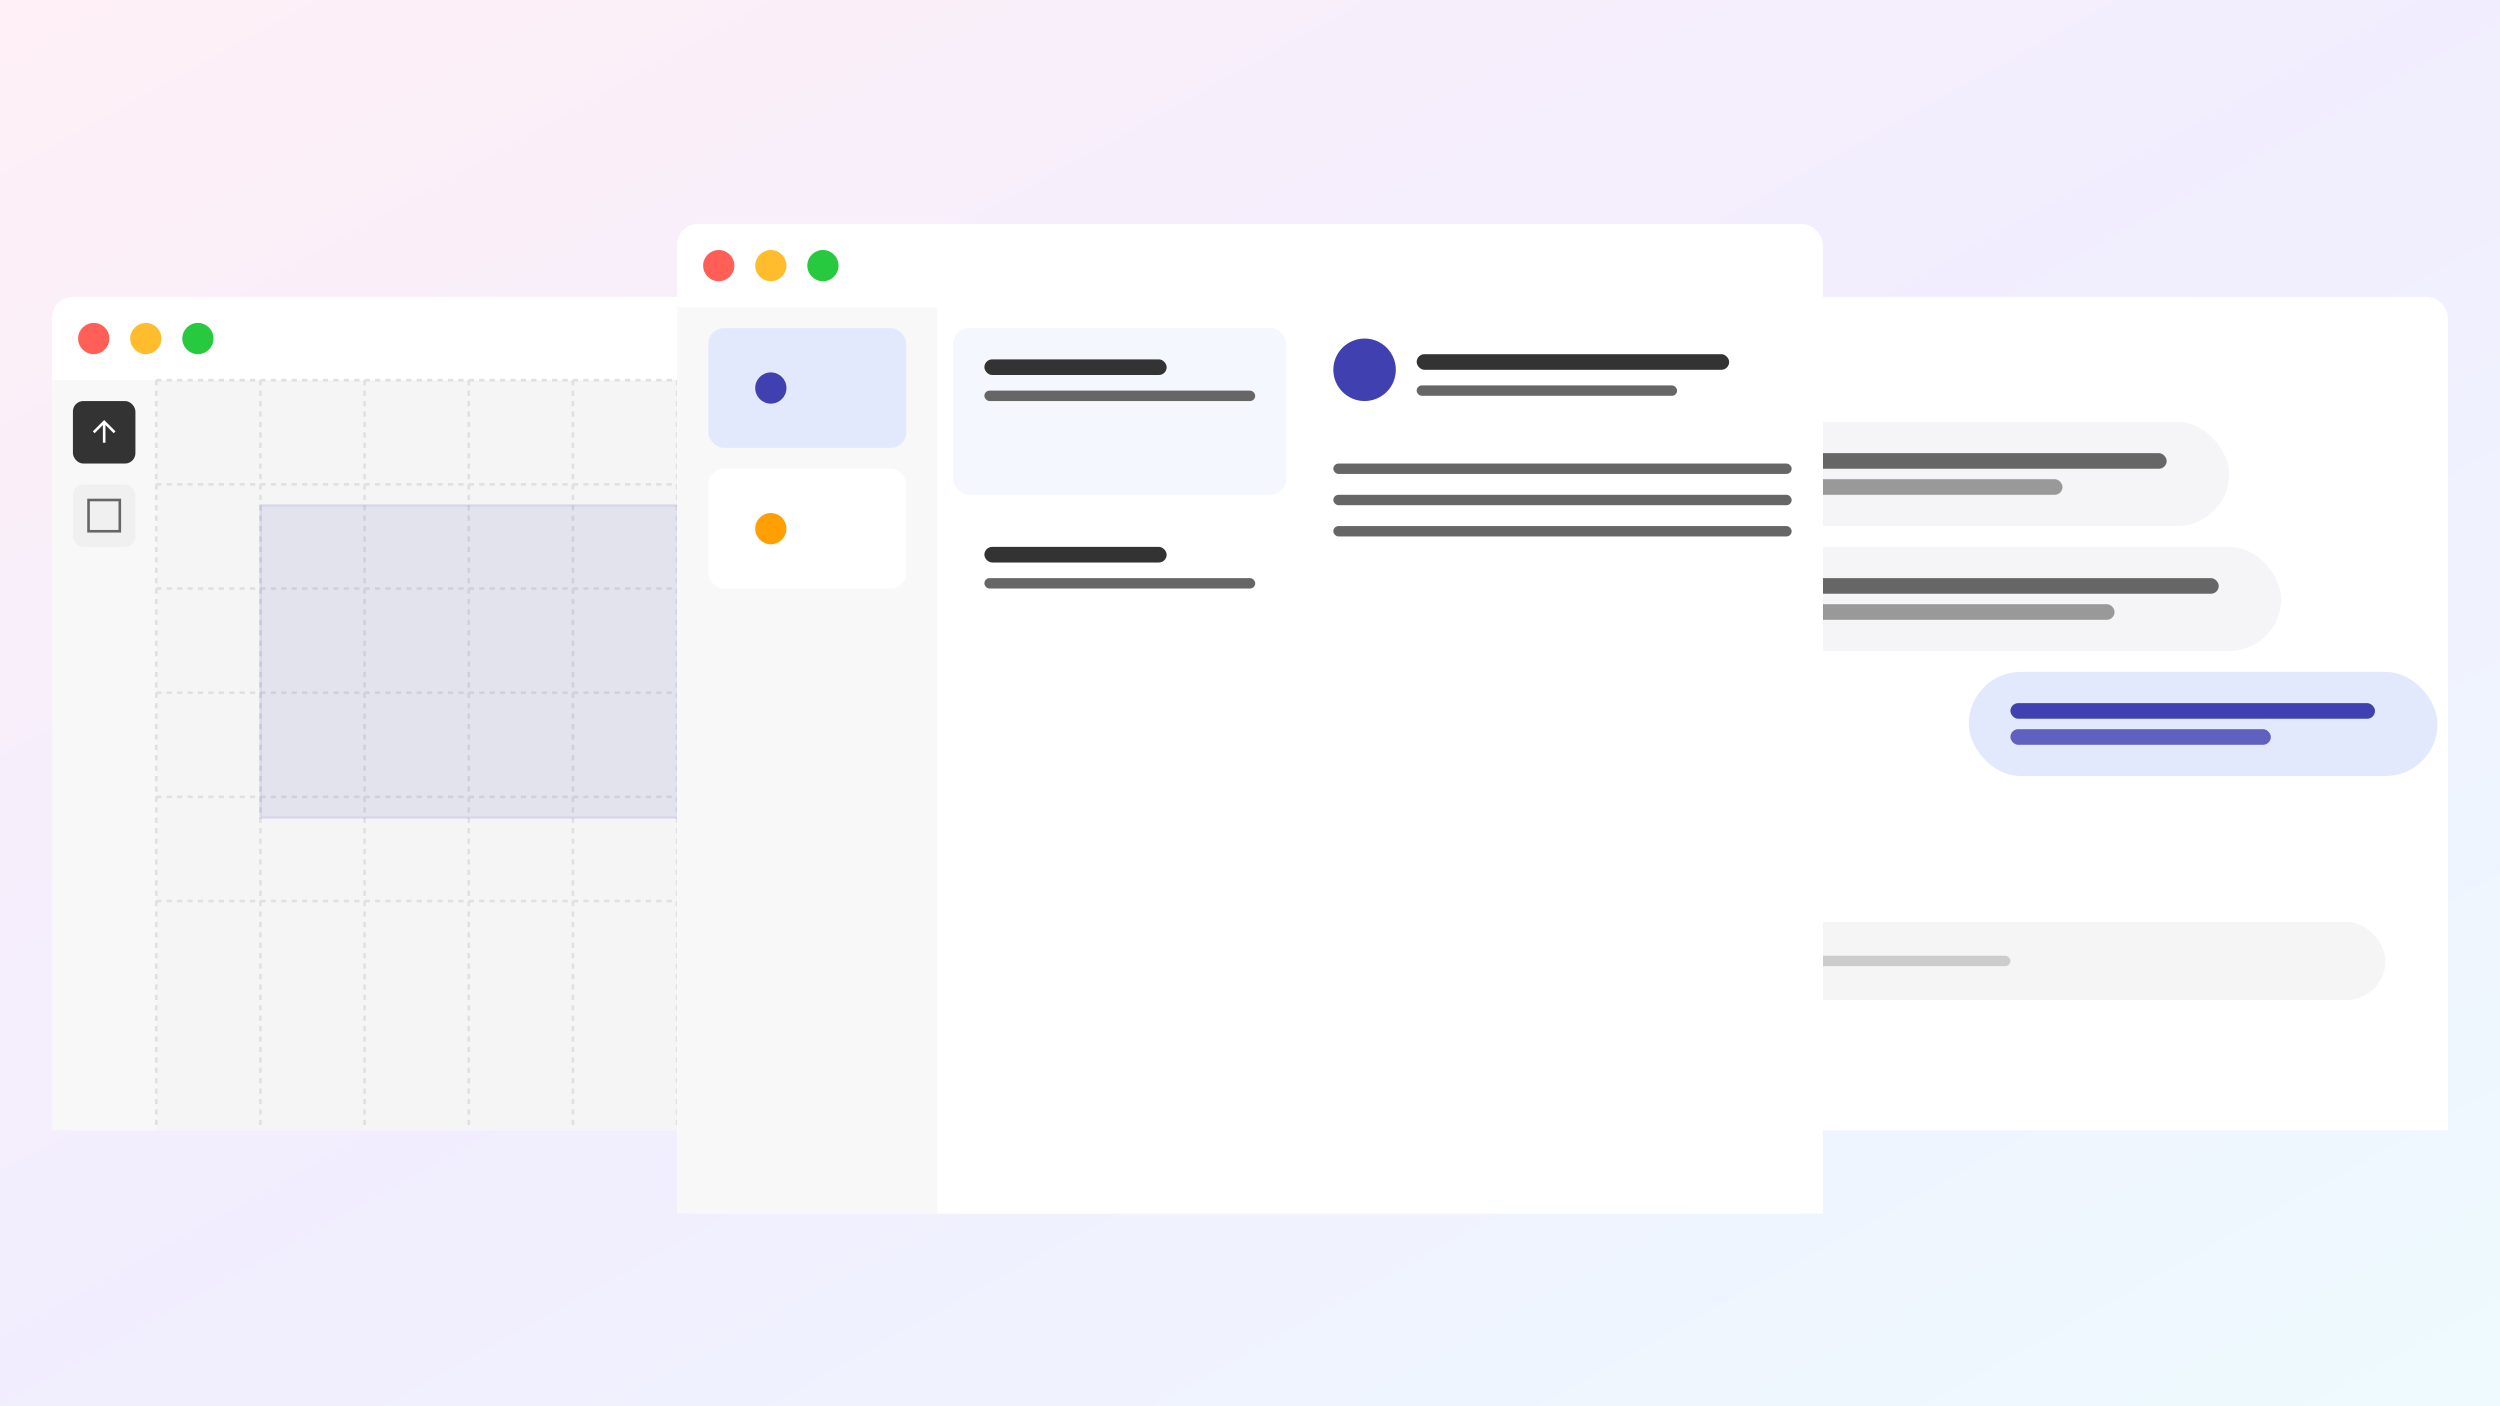 <svg xmlns="http://www.w3.org/2000/svg" viewBox="0 0 960 540">
  <defs>
    <linearGradient id="heroGradient" x1="0%" y1="0%" x2="100%" y2="100%">
      <stop offset="0%" style="stop-color:#FF6CAB;stop-opacity:0.1"/>
      <stop offset="50%" style="stop-color:#7C54FF;stop-opacity:0.1"/>
      <stop offset="100%" style="stop-color:#58D7FC;stop-opacity:0.1"/>
    </linearGradient>
    
    <filter id="backShadow">
      <feGaussianBlur in="SourceAlpha" stdDeviation="8"/>
      <feOffset dx="0" dy="4"/>
      <feComponentTransfer>
        <feFuncA type="linear" slope="0.2"/>
      </feComponentTransfer>
      <feMerge>
        <feMergeNode/>
        <feMergeNode in="SourceGraphic"/>
      </feMerge>
    </filter>

    <filter id="frontShadow">
      <feGaussianBlur in="SourceAlpha" stdDeviation="12"/>
      <feOffset dx="0" dy="6"/>
      <feComponentTransfer>
        <feFuncA type="linear" slope="0.35"/>
      </feComponentTransfer>
      <feMerge>
        <feMergeNode/>
        <feMergeNode in="SourceGraphic"/>
      </feMerge>
    </filter>
  </defs>

  <!-- Background -->
  <rect width="960" height="540" fill="url(#heroGradient)"/>
  
  <!-- Section 1: Canvas Layout (Back Left) -->
  <g transform="translate(20, 110)" filter="url(#backShadow)">
    <rect width="360" height="320" rx="8" fill="#FFFFFF"/>
    <!-- Window controls -->
    <circle cx="16" cy="16" r="6" fill="#FF5F56"/>
    <circle cx="36" cy="16" r="6" fill="#FFBD2E"/>
    <circle cx="56" cy="16" r="6" fill="#27C93F"/>
    
    <!-- Tools sidebar -->
    <rect x="0" y="32" width="40" height="288" fill="#F8F8F8"/>
    <g transform="translate(8, 40)">
      <rect x="0" y="0" width="24" height="24" rx="4" fill="#333"/>
      <path d="M8 12 l4 -4 l4 4 M12 8 v8" stroke="#FFF" fill="none"/>
      <rect x="0" y="32" width="24" height="24" rx="4" fill="#F0F0F0"/>
      <rect x="6" y="38" width="12" height="12" stroke="#666" fill="none"/>
    </g>
    
    <!-- Canvas area with grid -->
    <rect x="40" y="32" width="320" height="288" fill="#F5F5F5"/>
    <g transform="translate(40, 32)" stroke="#E0E0E0" stroke-dasharray="2 2">
      <path d="M0 0 H320 M0 40 H320 M0 80 H320 M0 120 H320 M0 160 H320 M0 200 H320"/>
      <path d="M0 0 V288 M40 0 V288 M80 0 V288 M120 0 V288 M160 0 V288 M200 0 V288 M240 0 V288"/>
    </g>
    
    <!-- Selected element -->
    <rect x="80" y="80" width="200" height="120" fill="#4040B0" opacity="0.1" stroke="#4040B0"/>
  </g>
  
  <!-- Section 3: Chat Layout (Back Right) -->
  <g transform="translate(580, 110)" filter="url(#backShadow)">
    <rect width="360" height="320" rx="8" fill="#FFFFFF"/>
    <!-- Window controls -->
    <circle cx="16" cy="16" r="6" fill="#FF5F56"/>
    <circle cx="36" cy="16" r="6" fill="#FFBD2E"/>
    <circle cx="56" cy="16" r="6" fill="#27C93F"/>
    
    <!-- Chat list sidebar -->
    <rect x="0" y="32" width="80" height="288" fill="#F8F8F8"/>
    <g transform="translate(12, 40)">
      <rect x="0" y="0" width="56" height="56" rx="8" fill="#FFFFFF"/>
      <circle cx="28" cy="28" r="16" fill="#F0F0F0"/>
      
      <rect x="0" y="64" width="56" height="56" rx="8" fill="#FFFFFF"/>
      <circle cx="28" cy="92" r="16" fill="#F0F0F0"/>
    </g>
    
    <!-- Chat area -->
    <rect x="80" y="32" width="280" height="288" fill="#FFFFFF"/>
    
    <!-- Messages -->
    <g transform="translate(96, 48)">
      <!-- Received messages -->
      <rect x="0" y="0" width="180" height="40" rx="20" fill="#F5F5F7"/>
      <rect x="16" y="12" width="140" height="6" rx="3" fill="#666"/>
      <rect x="16" y="22" width="100" height="6" rx="3" fill="#999"/>
      
      <rect x="0" y="48" width="200" height="40" rx="20" fill="#F5F5F7"/>
      <rect x="16" y="60" width="160" height="6" rx="3" fill="#666"/>
      <rect x="16" y="70" width="120" height="6" rx="3" fill="#999"/>
      
      <!-- Sent messages -->
      <rect x="80" y="96" width="180" height="40" rx="20" fill="#E3E9FD"/>
      <rect x="96" y="108" width="140" height="6" rx="3" fill="#4040B0"/>
      <rect x="96" y="118" width="100" height="6" rx="3" fill="#6060C0"/>
    </g>
    
    <!-- Input area -->
    <rect x="96" y="240" width="240" height="30" rx="15" fill="#F5F5F5"/>
    <rect x="112" y="253" width="80" height="4" rx="2" fill="#CCC"/>
  </g>

  <!-- Section 2: Inbox Layout (Front Center) -->
  <g transform="translate(260, 80)" filter="url(#frontShadow)">
    <rect width="440" height="380" rx="8" fill="#FFFFFF"/>
    <!-- Window controls -->
    <circle cx="16" cy="16" r="6" fill="#FF5F56"/>
    <circle cx="36" cy="16" r="6" fill="#FFBD2E"/>
    <circle cx="56" cy="16" r="6" fill="#27C93F"/>
    
    <!-- Folders sidebar -->
    <rect x="0" y="32" width="100" height="348" fill="#F8F8F8"/>
    <g transform="translate(12, 40)">
      <rect x="0" y="0" width="76" height="46" rx="6" fill="#E3E9FD"/>
      <circle cx="24" cy="23" r="6" fill="#4040B0"/>
      <rect x="0" y="54" width="76" height="46" rx="6" fill="#FFFFFF"/>
      <circle cx="24" cy="77" r="6" fill="#FFA000"/>
    </g>
    
    <!-- Email list -->
    <rect x="100" y="32" width="140" height="348" fill="#FFFFFF"/>
    <g transform="translate(106, 40)">
      <rect x="0" y="0" width="128" height="64" rx="6" fill="#F5F7FF"/>
      <rect x="12" y="12" width="70" height="6" rx="3" fill="#333"/>
      <rect x="12" y="24" width="104" height="4" rx="2" fill="#666"/>
      
      <rect x="0" y="72" width="128" height="64" rx="6" fill="#FFFFFF"/>
      <rect x="12" y="84" width="70" height="6" rx="3" fill="#333"/>
      <rect x="12" y="96" width="104" height="4" rx="2" fill="#666"/>
    </g>
    
    <!-- Email content -->
    <rect x="240" y="32" width="200" height="348" fill="#FFFFFF"/>
    <g transform="translate(252, 44)">
      <circle cx="12" cy="12" r="12" fill="#4040B0"/>
      <rect x="32" y="6" width="120" height="6" rx="3" fill="#333"/>
      <rect x="32" y="18" width="100" height="4" rx="2" fill="#666"/>
      
      <rect x="0" y="48" width="176" height="4" rx="2" fill="#666"/>
      <rect x="0" y="60" width="176" height="4" rx="2" fill="#666"/>
      <rect x="0" y="72" width="176" height="4" rx="2" fill="#666"/>
    </g>
  </g>
</svg>